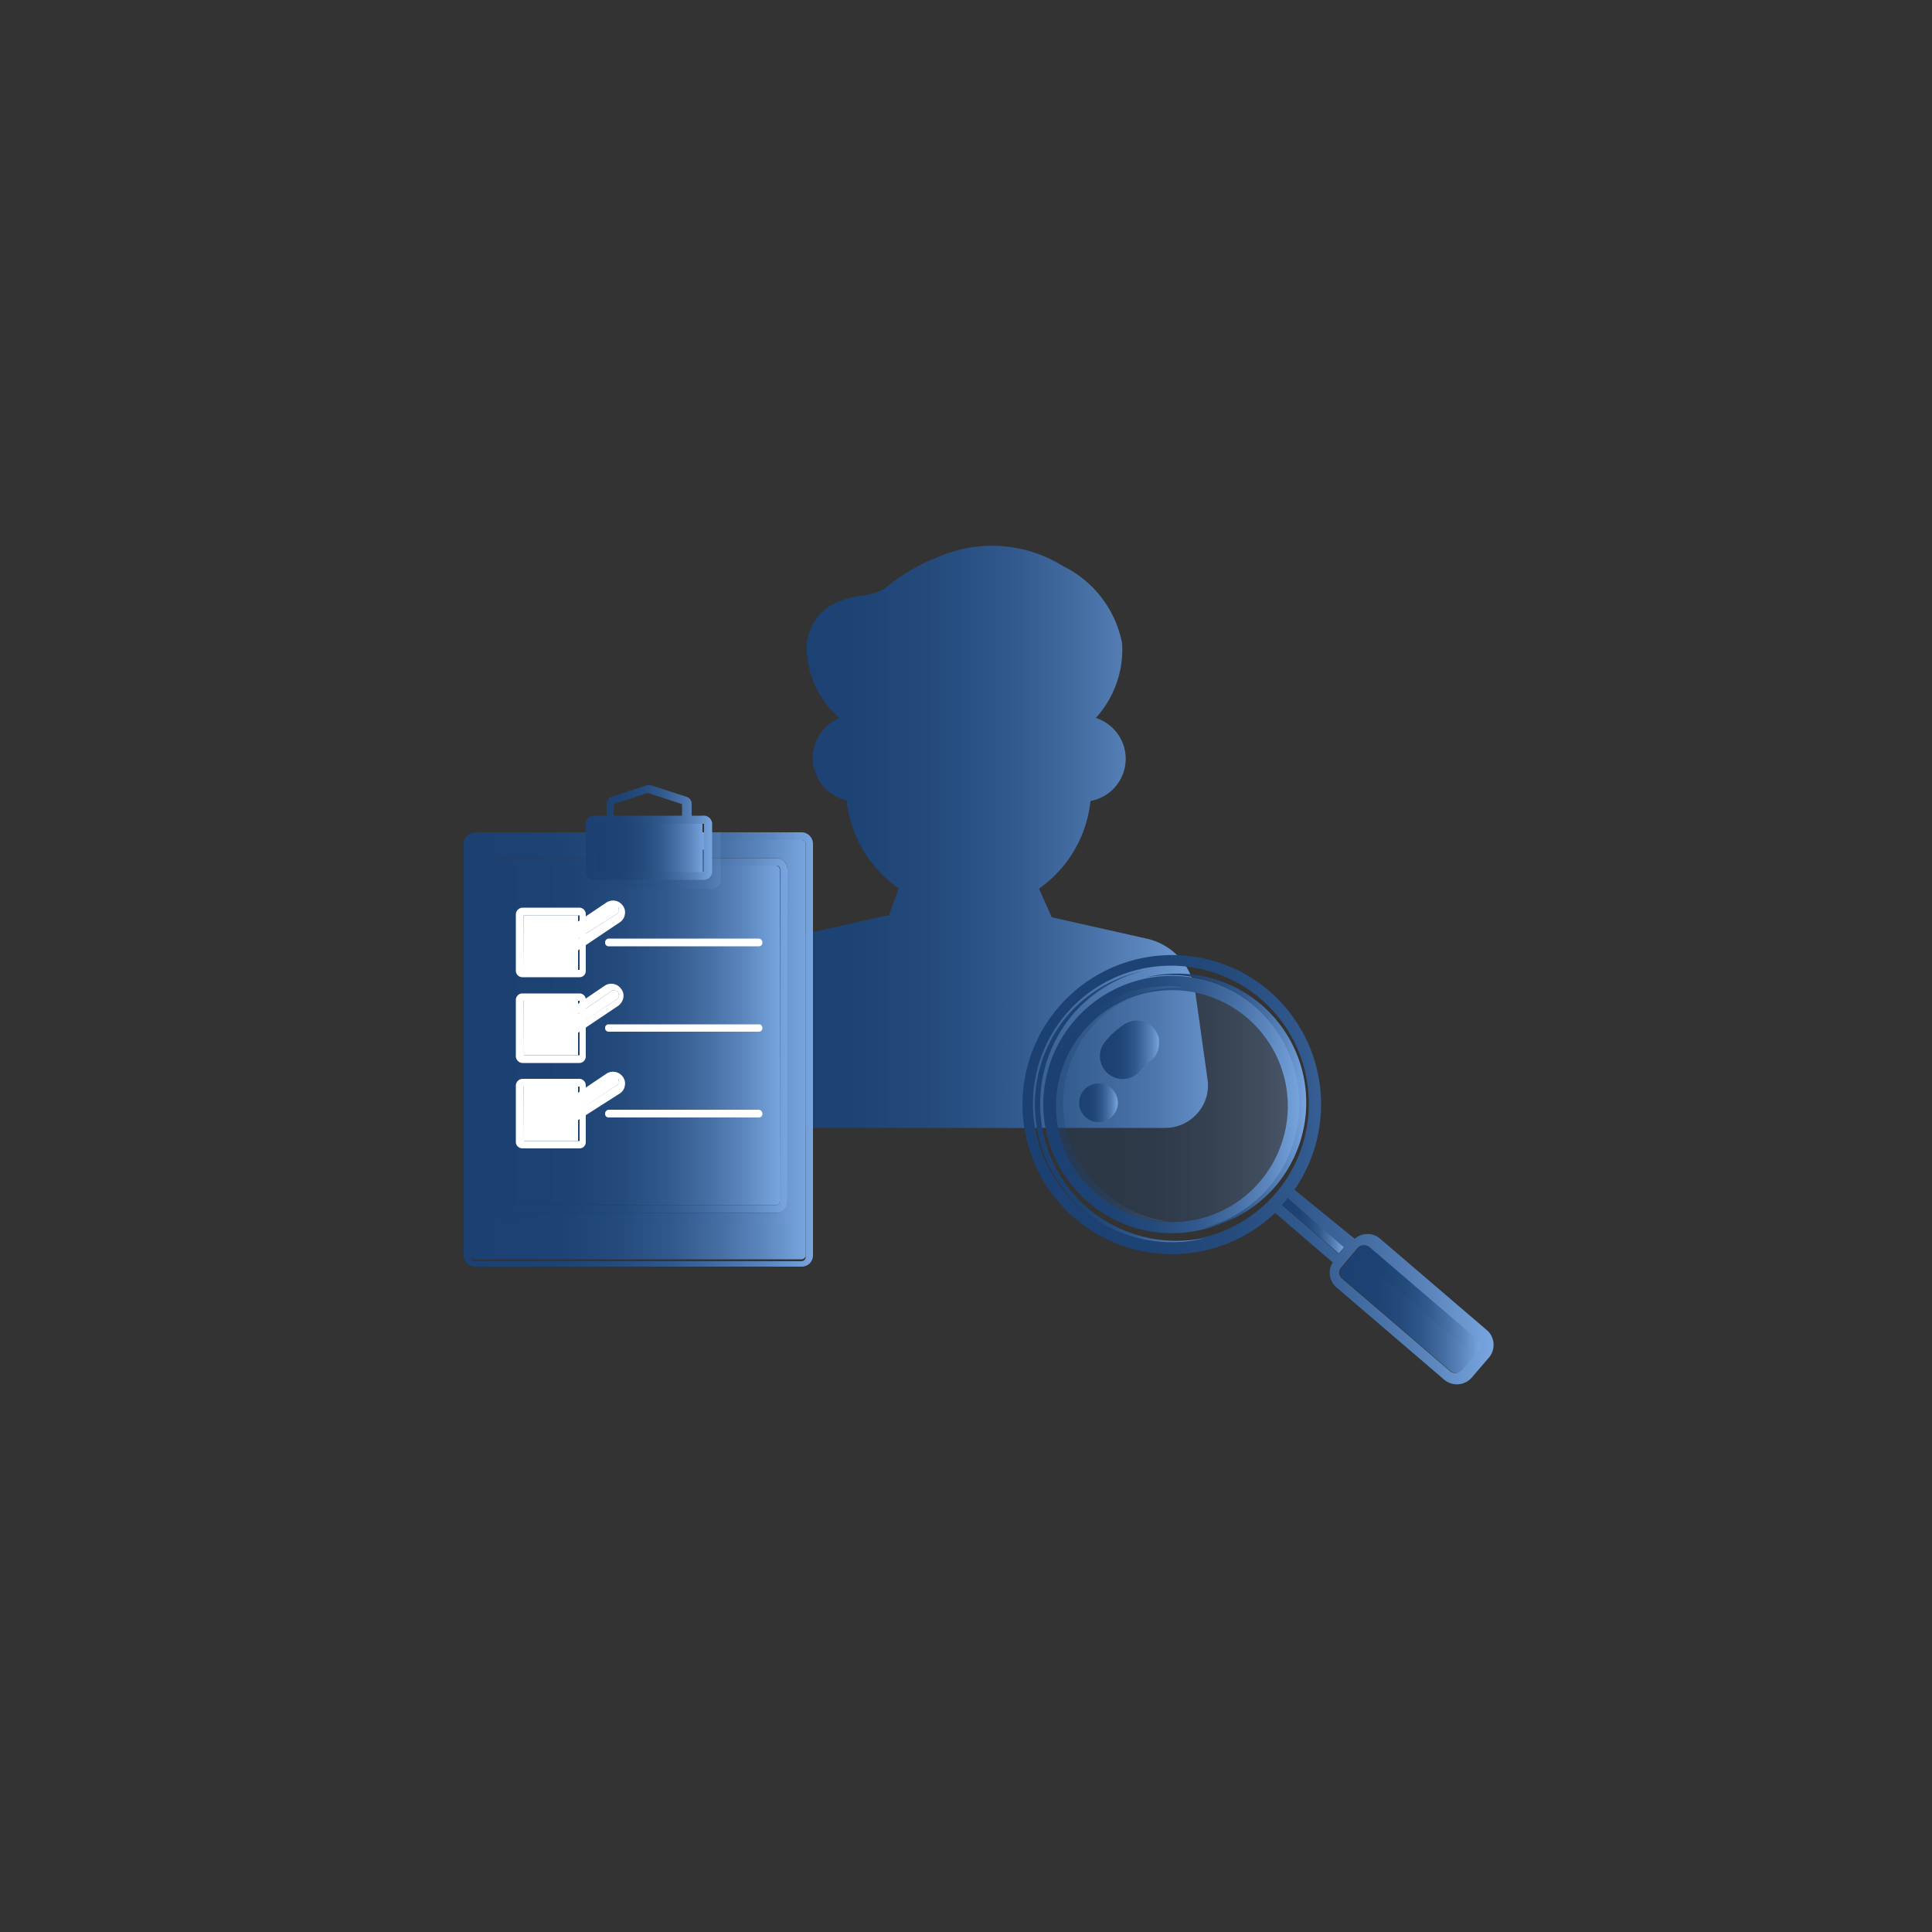 <svg id="Layer_1" data-name="Layer 1" xmlns="http://www.w3.org/2000/svg" xmlns:xlink="http://www.w3.org/1999/xlink" viewBox="0 0 50 50"><rect x="0" y="0" width="50" height="50" fill="#333333" stroke="none"/><defs><style>.cls-1{fill:url(#linear-gradient);}.cls-2{fill:url(#linear-gradient-2);}.cls-3{fill:url(#linear-gradient-3);}.cls-4{fill:url(#linear-gradient-4);}.cls-5,.cls-8{fill:url(#linear-gradient-6);}.cls-6{fill:#fff;}.cls-7,.cls-8,.cls-9{opacity:0.2;}.cls-7{fill:url(#linear-gradient-7);}.cls-9{fill:url(#linear-gradient-9);}.cls-10{fill:url(#linear-gradient-10);}.cls-11{fill:url(#linear-gradient-11);}.cls-12{fill:url(#linear-gradient-12);}.cls-13{fill:url(#linear-gradient-13);}.cls-14{fill:url(#linear-gradient-14);}.cls-15{fill:url(#linear-gradient-15);}.cls-16{fill:url(#linear-gradient-16);}.cls-17,.cls-18{opacity:0.3;}.cls-17{fill:url(#linear-gradient-17);}.cls-18{fill:url(#linear-gradient-18);}.cls-19{fill:url(#linear-gradient-19);}.cls-20{fill:url(#linear-gradient-20);}.cls-21{fill:url(#linear-gradient-21);}.cls-22{fill:url(#linear-gradient-22);}.cls-23{fill:url(#linear-gradient-23);}</style><linearGradient id="linear-gradient" x1="18.7" y1="21.66" x2="31.27" y2="21.66" gradientUnits="userSpaceOnUse"><stop offset="0" stop-color="#1b4071"/><stop offset="0.26" stop-color="#1d4374"/><stop offset="0.44" stop-color="#254b7d"/><stop offset="0.6" stop-color="#32598d"/><stop offset="0.74" stop-color="#456ea3"/><stop offset="0.88" stop-color="#5d88bf"/><stop offset="1" stop-color="#78a5df"/></linearGradient><linearGradient id="linear-gradient-2" x1="12.69" y1="26.8" x2="20.37" y2="26.8" xlink:href="#linear-gradient"/><linearGradient id="linear-gradient-3" x1="12" y1="27.16" x2="21.04" y2="27.16" xlink:href="#linear-gradient"/><linearGradient id="linear-gradient-4" x1="12.89" y1="26.8" x2="20.18" y2="26.8" xlink:href="#linear-gradient"/><linearGradient id="linear-gradient-6" x1="12.2" y1="27.16" x2="20.85" y2="27.16" xlink:href="#linear-gradient"/><linearGradient id="linear-gradient-7" x1="13.04" y1="27.13" x2="20.67" y2="27.13" xlink:href="#linear-gradient"/><linearGradient id="linear-gradient-9" x1="15.39" y1="22.27" x2="18.65" y2="22.27" xlink:href="#linear-gradient"/><linearGradient id="linear-gradient-10" x1="15.15" y1="21.54" x2="18.42" y2="21.54" xlink:href="#linear-gradient"/><linearGradient id="linear-gradient-11" x1="15.35" y1="21.94" x2="18.22" y2="21.94" xlink:href="#linear-gradient"/><linearGradient id="linear-gradient-12" x1="15.35" y1="21.76" x2="18.22" y2="21.76" xlink:href="#linear-gradient"/><linearGradient id="linear-gradient-13" x1="26.46" y1="30.27" x2="38.6" y2="30.27" xlink:href="#linear-gradient"/><linearGradient id="linear-gradient-14" x1="26.99" y1="28.58" x2="33.66" y2="28.58" xlink:href="#linear-gradient"/><linearGradient id="linear-gradient-15" x1="34.68" y1="33.88" x2="38.31" y2="33.88" gradientTransform="translate(38.48 -15.87) rotate(49.41)" xlink:href="#linear-gradient"/><linearGradient id="linear-gradient-16" x1="34.92" y1="33.73" x2="38.31" y2="33.73" xlink:href="#linear-gradient"/><linearGradient id="linear-gradient-17" x1="27.29" y1="28.58" x2="33.36" y2="28.58" xlink:href="#linear-gradient"/><linearGradient id="linear-gradient-18" x1="27.29" y1="28.58" x2="30.67" y2="28.58" xlink:href="#linear-gradient"/><linearGradient id="linear-gradient-19" x1="29.67" y1="28.51" x2="33.8" y2="28.51" xlink:href="#linear-gradient"/><linearGradient id="linear-gradient-20" x1="26.75" y1="28.61" x2="31.17" y2="28.61" xlink:href="#linear-gradient"/><linearGradient id="linear-gradient-21" x1="33.18" y1="31.73" x2="34.78" y2="31.73" xlink:href="#linear-gradient"/><linearGradient id="linear-gradient-22" x1="28.46" y1="27.17" x2="30.01" y2="27.17" xlink:href="#linear-gradient"/><linearGradient id="linear-gradient-23" x1="27.92" y1="28.54" x2="28.93" y2="28.54" xlink:href="#linear-gradient"/></defs><path class="cls-1" d="M31.25,27.93l-.32-2.28a1.62,1.62,0,0,0-1.26-1.36l-2.45-.55h0L26.89,23a3.92,3.92,0,0,0,.33-.27,3.15,3.15,0,0,0,1-2,1.11,1.11,0,0,0,.14-2.15,2.63,2.63,0,0,0,.68-1.93,2.82,2.82,0,0,0-1.53-2,3.47,3.47,0,0,0-3.09-.29,5.05,5.05,0,0,0-1.56.9h0a2,2,0,0,1-.56.16,2.1,2.1,0,0,0-.8.25,1.31,1.31,0,0,0-.62,1,2.41,2.41,0,0,0,.85,1.91,1.12,1.12,0,0,0,.18,2.13,3.19,3.19,0,0,0,1,2,2.26,2.26,0,0,0,.35.28L23,23.7h-.08l-2.62.59A1.62,1.62,0,0,0,19,25.65l-.33,2.28a1.1,1.1,0,0,0,1.1,1.26H30.16a1.1,1.1,0,0,0,.83-.38A1.08,1.08,0,0,0,31.25,27.93Z"/><path class="cls-2" d="M20.08,22.21H13a.3.3,0,0,0-.3.29v8.6a.3.3,0,0,0,.3.29h7.09a.29.29,0,0,0,.29-.29V22.5A.29.29,0,0,0,20.08,22.21Zm.1,8.89a.1.1,0,0,1-.1.09H13a.09.09,0,0,1-.1-.09V22.5a.09.09,0,0,1,.1-.1h7.09a.1.1,0,0,1,.1.1Z"/><path class="cls-3" d="M20.75,21.54H12.29a.3.3,0,0,0-.29.3V32.49a.29.29,0,0,0,.29.29h8.46a.29.29,0,0,0,.29-.29V21.84A.3.3,0,0,0,20.75,21.54Zm.1,11a.11.11,0,0,1-.1.1H12.29a.1.1,0,0,1-.09-.1V21.84a.09.09,0,0,1,.09-.1h8.46a.1.1,0,0,1,.1.1Z"/><rect class="cls-4" x="12.89" y="22.4" width="7.29" height="8.79" rx="0.1"/><path class="cls-4" d="M13.07,22.64a.09.09,0,0,1,.09-.1h7v0a.1.1,0,0,0-.1-.1H13a.09.09,0,0,0-.1.1v8.6a.09.09,0,0,0,.1.09h.08Z"/><path class="cls-5" d="M20.75,21.74H12.29a.09.09,0,0,0-.09.1V32.49a.1.1,0,0,0,.09.1h8.46a.11.11,0,0,0,.1-.1V21.84A.1.1,0,0,0,20.75,21.74Zm-.38,9.36a.29.29,0,0,1-.29.29H13a.3.3,0,0,1-.3-.29V22.5a.3.3,0,0,1,.3-.29h7.09a.29.29,0,0,1,.29.29Z"/><path class="cls-6" d="M15,25.29H13.52a.17.17,0,0,1-.17-.16V23.66a.18.18,0,0,1,.17-.17H15a.17.17,0,0,1,.16.17v1.47A.16.16,0,0,1,15,25.29Zm-1.44-.19H15V23.69H13.55Z"/><path class="cls-6" d="M19.63,24.29H15.75a.1.1,0,0,0-.09.1.09.09,0,0,0,.09.1h3.88a.09.09,0,0,0,.1-.1A.1.1,0,0,0,19.63,24.29Z"/><rect class="cls-6" x="13.55" y="23.69" width="1.41" height="1.41"/><path class="cls-6" d="M14.3,24.93h-.06a.34.34,0,0,1-.2-.13l-.29-.44a.31.31,0,0,1,.08-.43l0,0a.31.31,0,0,1,.23,0,.3.3,0,0,1,.2.13l.12.18,1.31-.88a.31.31,0,0,1,.43.08h0a.28.28,0,0,1,.05.23.29.29,0,0,1-.13.2l-1.61,1.08A.27.27,0,0,1,14.3,24.93ZM14,24a.07.07,0,0,0-.06,0l0,0a.12.12,0,0,0,0,.07.15.15,0,0,0,0,.09l.29.44.08.05a.11.11,0,0,0,.08,0L16,23.63a.18.18,0,0,0,0-.07.15.15,0,0,0,0-.09.18.18,0,0,0-.07,0,.15.15,0,0,0-.09,0l-1.47,1-.23-.34A.11.11,0,0,0,14,24Z"/><path class="cls-6" d="M15.93,23.42a.15.15,0,0,0-.09,0l-1.47,1-.23-.34A.11.11,0,0,0,14,24a.07.07,0,0,0-.06,0l0,0a.12.12,0,0,0,0,.07.15.15,0,0,0,0,.09l.29.44.08.05a.11.11,0,0,0,.08,0L16,23.63a.18.18,0,0,0,0-.07.15.15,0,0,0,0-.09A.18.18,0,0,0,15.93,23.42Z"/><path class="cls-6" d="M15,27.51H13.52a.18.18,0,0,1-.17-.17V25.87a.17.17,0,0,1,.17-.16H15a.16.16,0,0,1,.16.16v1.47A.17.17,0,0,1,15,27.51Zm-1.44-.2H15V25.9H13.55Z"/><path class="cls-6" d="M19.63,26.51H15.75a.09.09,0,0,0-.09.1.09.09,0,0,0,.09.09h3.88a.09.09,0,0,0,.1-.09A.09.09,0,0,0,19.63,26.51Z"/><rect class="cls-6" x="13.55" y="25.9" width="1.41" height="1.41"/><path class="cls-6" d="M14.3,27.14h-.06A.3.3,0,0,1,14,27l-.29-.44a.31.31,0,0,1,.08-.43l0,0a.32.32,0,0,1,.23-.05.34.34,0,0,1,.2.13l.12.19,1.31-.89a.31.31,0,0,1,.43.09h0a.28.28,0,0,1,.05.23.34.34,0,0,1-.13.2l-1.61,1.08A.34.34,0,0,1,14.3,27.14ZM14,26.25l-.06,0,0,0s0,0,0,.07a.11.11,0,0,0,0,.08l.29.44a.1.1,0,0,0,.08.05.11.11,0,0,0,.08,0L16,25.84a.13.13,0,0,0,0-.07.11.11,0,0,0,0-.08s0-.05-.07-.05a.1.1,0,0,0-.09,0l-1.47,1-.23-.35A.14.14,0,0,0,14,26.25Z"/><path class="cls-6" d="M15.93,25.64a.1.1,0,0,0-.09,0l-1.47,1-.23-.35a.14.14,0,0,0-.1-.05l-.06,0,0,0s0,0,0,.07a.11.11,0,0,0,0,.08l.29.44a.1.1,0,0,0,.08.05.11.11,0,0,0,.08,0L16,25.84a.13.13,0,0,0,0-.07.11.11,0,0,0,0-.08S16,25.64,15.93,25.64Z"/><path class="cls-6" d="M15,29.72H13.52a.17.17,0,0,1-.17-.16V28.09a.18.18,0,0,1,.17-.17H15a.17.17,0,0,1,.16.17v1.47A.16.16,0,0,1,15,29.72Zm-1.44-.19H15V28.12H13.55Z"/><path class="cls-6" d="M19.63,28.72H15.75a.1.1,0,0,0-.09.1.09.09,0,0,0,.09.1h3.88a.09.09,0,0,0,.1-.1A.1.1,0,0,0,19.63,28.72Z"/><rect class="cls-6" x="13.55" y="28.12" width="1.41" height="1.41"/><path class="cls-6" d="M14.3,29.36h-.06a.34.34,0,0,1-.2-.13l-.29-.44a.31.31,0,0,1,.08-.43l0,0a.31.31,0,0,1,.23,0,.3.3,0,0,1,.2.13l.12.18,1.31-.88a.31.31,0,0,1,.43.08h0a.28.28,0,0,1,.05.23.29.29,0,0,1-.13.2L14.47,29.3A.27.27,0,0,1,14.3,29.36ZM14,28.47a.07.07,0,0,0-.06,0l0,0a.12.12,0,0,0,0,.07.15.15,0,0,0,0,.09l.29.44.08.05a.11.11,0,0,0,.08,0L16,28.06A.18.18,0,0,0,16,28a.15.15,0,0,0,0-.09.18.18,0,0,0-.07,0,.15.15,0,0,0-.09,0l-1.47,1-.23-.34A.11.11,0,0,0,14,28.47Z"/><path class="cls-6" d="M15.93,27.85a.15.15,0,0,0-.09,0l-1.47,1-.23-.34a.11.11,0,0,0-.1-.05.07.07,0,0,0-.06,0l0,0a.12.12,0,0,0,0,.07.15.15,0,0,0,0,.09l.29.44.08.05a.11.11,0,0,0,.08,0L16,28.06A.18.18,0,0,0,16,28a.15.15,0,0,0,0-.09A.18.18,0,0,0,15.93,27.85Z"/><path class="cls-7" d="M20.49,22.58h-.12V31.1a.29.29,0,0,1-.29.29H13v.13a.17.17,0,0,0,.17.17h7.28a.17.17,0,0,0,.18-.17V22.75A.17.17,0,0,0,20.49,22.58Z"/><path class="cls-8" d="M12.47,21.89h8.38v-.05a.1.1,0,0,0-.1-.1H12.29a.09.09,0,0,0-.09.1V32.49a.1.1,0,0,0,.09.1h.1V22A.08.08,0,0,1,12.47,21.89Z"/><path class="cls-9" d="M15.62,23h2.8a.22.22,0,0,0,.23-.21V21.54H15.39v1.24A.22.22,0,0,0,15.62,23Z"/><path class="cls-10" d="M18.18,21.11H17.9v-.32a.19.19,0,0,0-.14-.17l-.89-.29a.22.22,0,0,0-.16,0l-.88.29a.18.18,0,0,0-.13.17v.32h-.3a.22.22,0,0,0-.24.2v1.26a.22.22,0,0,0,.24.2h2.79a.22.22,0,0,0,.24-.2V21.31A.22.22,0,0,0,18.18,21.11Zm-2.29-.3h0l.87-.29h0l.89.29h0v.3H15.88Zm2.33,1.75H15.39s0,0,0,0V21.32s0,0,0,0h2.83Z"/><path class="cls-11" d="M18.18,22.57h0V21.32H15.39s0,0,0,0v1.24s0,0,0,0Z"/><rect class="cls-12" x="15.35" y="21.54" width="2.87" height="0.45"/><path class="cls-13" d="M32.84,25.64A3.87,3.87,0,1,0,33,31.39l1.49,1.28a.5.5,0,0,0,.1.65l2.79,2.39a.51.51,0,0,0,.71-.06l.42-.49a.51.51,0,0,0,0-.71l-2.79-2.39a.5.5,0,0,0-.66,0L33.5,30.79A3.88,3.88,0,0,0,32.84,25.64ZM28,31.29a3.57,3.57,0,1,1,5-.39A3.58,3.58,0,0,1,28,31.29Zm7.44,1,2.79,2.39a.21.21,0,0,1,0,.29l-.43.5a.2.2,0,0,1-.29,0l-2.79-2.39a.2.2,0,0,1,0-.29l.42-.5A.22.22,0,0,1,35.44,32.28Zm-.66,0-.13.16-1.47-1.26.08-.09.06-.07Z"/><path class="cls-14" d="M32.49,26.05a3.33,3.33,0,1,0,.37,4.7A3.33,3.33,0,0,0,32.49,26.05Zm-4.14,4.83a3,3,0,1,1,4.28-.33A3,3,0,0,1,28.35,30.88Z"/><rect class="cls-15" x="35.96" y="31.84" width="1.07" height="4.09" rx="0.21" transform="translate(-12.98 39.55) rotate(-49.41)"/><path class="cls-16" d="M35.15,32.3l-.23.27a.22.22,0,0,1,.29,0L38,34.94a.21.21,0,0,1,0,.29l.23-.27a.21.21,0,0,0,0-.29l-2.79-2.39A.22.22,0,0,0,35.15,32.3Z"/><circle class="cls-17" cx="30.32" cy="28.58" r="3.04"/><path class="cls-18" d="M28.64,30.9a3,3,0,0,1,2-5.34,3,3,0,0,0-2.32,5.32,3,3,0,0,0,1.92.73A3,3,0,0,1,28.64,30.9Z"/><path class="cls-19" d="M32.64,26a3.35,3.35,0,0,0-3-.7,3.3,3.3,0,0,1,2.82.74,3.34,3.34,0,0,1,.37,4.7,3.39,3.39,0,0,1-1.74,1.06A3.29,3.29,0,0,0,33,30.71,3.34,3.34,0,0,0,32.64,26Z"/><path class="cls-20" d="M28.14,31.26a3.58,3.58,0,0,1-.38-5,3.52,3.52,0,0,1,1.86-1.14,3.53,3.53,0,0,0-2,1.17,3.58,3.58,0,0,0,.39,5,3.53,3.53,0,0,0,3.17.75A3.57,3.57,0,0,1,28.14,31.26Z"/><path class="cls-21" d="M33.26,31.09l-.08.09,1.47,1.26.13-.16L33.32,31Z"/><path class="cls-22" d="M30,26.91a.59.59,0,0,0-.92-.39,2.22,2.22,0,0,0-.48.44.59.59,0,0,0,.21.91h0a.58.58,0,0,0,.69-.15,1.42,1.42,0,0,1,.25-.24.58.58,0,0,0,.24-.56Z"/><circle class="cls-23" cx="28.43" cy="28.54" r="0.5"/></svg>